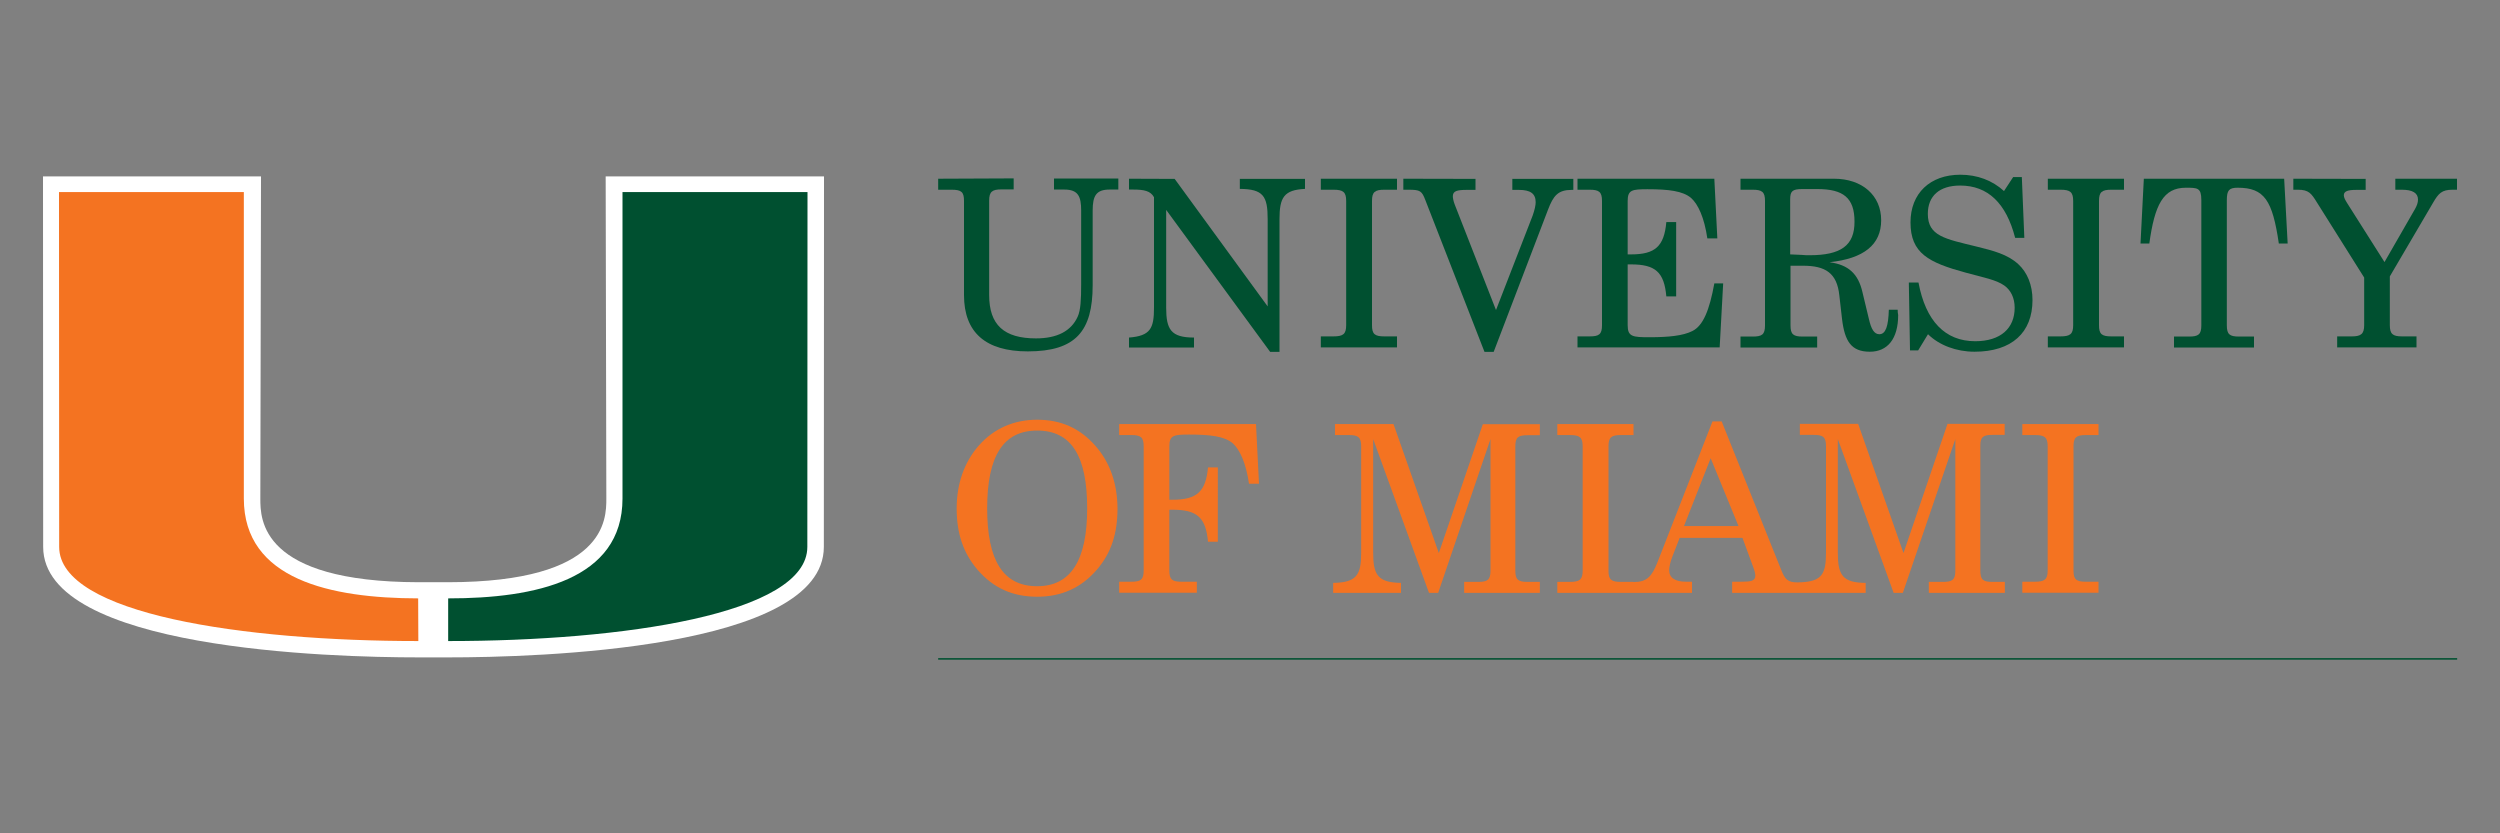 <?xml version="1.0" encoding="utf-8"?>
<!-- Generator: Adobe Illustrator 25.4.0, SVG Export Plug-In . SVG Version: 6.00 Build 0)  -->
<svg version="1.1" id="Layer_1" xmlns="http://www.w3.org/2000/svg" xmlns:xlink="http://www.w3.org/1999/xlink" x="0px" y="0px"
	 viewBox="0 0 450 150" style="enable-background:new 0 0 450 150;" xml:space="preserve">
<rect x="0" y="0" width="450" height="150" fill="#808080" stroke="none"/>
<style type="text/css">
	.st0{fill:#FFFFFF;}
	.st1{fill:#005030;}
	.st2{fill:#F47321;}
	.st3{fill:none;stroke:#005030;stroke-width:0.938;stroke-miterlimit:1.501;}
</style>
<g transform="matrix(.3 0 0 .3 231.87 110.83)">
	<g>
		<path class="st0" d="M-409.5-263.6l0.4,193.3c0,12.4,0,50.1-94.9,50.2l-8.9,0l-8.9,0c-94.9-0.2-94.9-37.8-94.9-50.2l0.4-193.3
			h-130.8l0.1,222.3c0,61.5,172.4,66.3,225.3,66.3h17.8c52.8,0,225.3-4.8,225.3-66.3l0.1-222.3L-409.5-263.6"/>
		<path class="st1" d="M-399.4-254.2l0,183.9c0,48.8-52.2,59.9-104.6,59.9c0,8,0,20.5,0,25.6c104.7,0,215.5-16.2,215.5-56.5
			c0-7.4,0.1-212.9,0.1-212.9L-399.4-254.2L-399.4-254.2z"/>
		<path class="st2" d="M-737.5-254.2c0,0,0.1,205.5,0.1,212.9c0,40.4,110.8,56.5,215.5,56.5c0-5.1-0.1-17.6-0.1-25.6
			c-52.4-0.1-104.6-11.2-104.6-59.9l0-183.9L-737.5-254.2L-737.5-254.2z"/>
	</g>
	<g>
		<g>
			<path class="st1" d="M403.3-264.6c-18.2,0-29.9,11.2-29.9,28.6c0,18.5,10.8,24.1,33.3,30.2c10.2,2.8,18.1,4.2,23,7.7
				c3.9,2.8,6.2,7.4,6.2,13.3c0,12.3-8.4,20.1-23.7,20.1c-18,0-29.7-12.1-34-35.2h-5.8l0.7,40.7h4.9l5.9-9.7
				c6.7,6.6,17,10.5,27.9,10.5c22.4,0,34.8-11.5,34.8-31c0-9-3.1-16.6-8.6-21.6c-6.5-5.9-14.9-8-25-10.5
				c-18.7-4.6-29.2-6.2-29.2-19.6c0-10.8,7-17,19.4-17c16.6,0,27.6,10.5,33,31.4h5.5l-1.5-36.5H435l-5.5,8.4
				C422.5-261.2,413.5-264.6,403.3-264.6L403.3-264.6z"/>
			<path class="st1" d="M-210-262.2v6.6h8.1c5.9,0,7.4,1.4,7.4,6.7v56.5c0,22.4,12.9,33.8,38.3,33.8c28.8,0,38.9-12.2,38.9-39.7
				v-44.8c0-9,2.2-12.6,10.2-12.6h5.2v-6.6h-38.6v6.6h6.2c8.3,0,10.1,4.1,10.1,12.6v44.2c0,9.1-0.3,15.6-2.1,19.5
				c-3.9,8.6-12.3,13-25,13c-19.2,0-28.1-8.1-28.1-26v-56.7c0-5.3,1.8-6.7,7.4-6.7h7.3v-6.6L-210-262.2L-210-262.2z"/>
			<path class="st1" d="M-95.5-262.2v6.5h2.4c6.7,0,10.5,0.8,12.6,4.6v66.2c0,12.5-2.1,17-15,18v6h39v-6c-13.8,0-16.7-4.8-16.7-18
				v-58.6l62.4,85.2h5.6v-79.8c0-12.9,2.7-17.4,15.3-18v-6H-29v6c14,0.1,16.7,4.3,16.7,18v52.5l-55.8-76.5L-95.5-262.2L-95.5-262.2z
				"/>
			<path class="st1" d="M19.6-262.2v6.6h7.6c5.8,0,7.6,1.4,7.6,6.7v74.6c0,5.3-1.8,6.7-7.6,6.7h-7.6v6.6h45.7v-6.6h-7.6
				c-5.8,0-7.4-1.4-7.4-6.7v-74.6c0-5.3,1.7-6.7,7.4-6.7h7.6v-6.6C65.3-262.2,19.6-262.2,19.6-262.2z"/>
			<path class="st1" d="M69.1-262.2v6.6h3.1c7,0,8,0.7,10.1,6.2l35.5,91.1h5.5l32.6-85.3c3.2-8.4,6-11.9,14.2-11.9h1v-6.6h-36.6v6.6
				h3.9c6.9,0,10.1,2.2,10.1,7.4c0,1.8-0.6,4.6-1.8,8l-22,56.7l-24.8-63.4c-0.8-2.1-1.1-3.9-1.1-4.9c0-3.2,2.7-3.8,8.4-3.8h5.2v-6.6
				L69.1-262.2L69.1-262.2z"/>
			<path class="st1" d="M173.6-262.2v6.6h7.3c5.6,0,7.4,1.3,7.4,6.7v74.6c0,5.5-1.8,6.7-7.4,6.7h-7.3v6.6h85.3l2.1-38.4h-5.3
				c-2.9,16-6.7,25.4-13.2,28.6c-5.6,2.8-14,3.7-25.8,3.7c-10,0-13-0.3-13-7.2v-36.5h2c14.6,0,19.9,4.6,21.2,19.2h5.9v-44.6h-5.9
				c-1.3,14.6-6.7,19.4-21.2,19.4h-2v-32.1c0-6.6,2.7-7,11.9-7c12.9,0,21.2,1.1,26.1,5.2c4.3,3.8,8,11.9,9.8,24.3h6l-1.8-35.8
				L173.6-262.2L173.6-262.2z"/>
			<path class="st1" d="M365.7-183.6h-5.3c-0.3,10-1.9,14.7-5.7,14.7c-3.1,0-4.9-3.1-6.3-9.3l-3.8-15.8
				c-2.5-11.1-8.4-16.6-19.8-18.1c20.6-2.2,31-10.5,31-25.2c0-14.9-11.4-24.9-28.3-24.9h-56.1v6.6h7.3c5.6,0,7.4,1.3,7.4,6.7v74.7
				c0,5.5-1.8,6.7-7.4,6.7h-7.3v6.6h46v-6.6h-8.7c-5.6,0-7.3-1.3-7.3-6.7V-210h7.5c13.5,0,20.4,4.4,21.8,17.8l1.6,14
				c1.6,13.6,5.6,19.8,16.7,19.8c10.6,0,17-7.7,17-22C365.8-181.4,365.7-182.5,365.7-183.6z M312.9-216.3c-1.6,0-3.1,0-4.8-0.2
				l-6.9-0.3v-33c0-4.8,1.2-6.2,7.2-6.2h9.1c15.6,0,22.3,5.3,22.3,19.5C339.9-222.1,331.6-216.3,312.9-216.3z"/>
			<path class="st1" d="M455.8-262.2v6.6h7.6c5.8,0,7.6,1.4,7.6,6.7v74.6c0,5.3-1.8,6.7-7.6,6.7h-7.6v6.6h45.7v-6.6h-7.6
				c-5.8,0-7.4-1.4-7.4-6.7v-74.6c0-5.3,1.7-6.7,7.4-6.7h7.6v-6.6C501.5-262.2,455.8-262.2,455.8-262.2z"/>
			<path class="st1" d="M513.4-262.2l-2,38.9h5.3c3.2-23.4,8.4-33.5,21.9-33.5c7,0,9.3,0,9.3,7.4v75.2c0,5.5-1.8,6.7-7.4,6.7h-9v6.6
				h48v-6.6h-9c-5.6,0-7.3-1.3-7.3-6.7v-75.2c0-5.8,1.3-7.4,6.5-7.4c16.1,0,20.9,7.6,24.7,33.5h5.3l-2.1-38.9H513.4L513.4-262.2z"/>
			<path class="st1" d="M603.1-262.2v6.6h2.7c6.6,0,8.1,2.2,11.5,7.7l28.3,45v28.6c0,5.3-2,6.7-7.4,6.7h-8.8v6.6h47.6v-6.6h-8.7
				c-5.5,0-7.3-1.4-7.3-6.7v-29.3l26-44.3c3.2-5.5,5.2-7.7,11.6-7.7h2.7v-6.6h-37v6.6h3.9c6.5,0,9.7,2,9.7,5.9
				c0,1.8-0.6,3.5-1.7,5.5l-18.4,32l-22.3-35.2c-1.3-2.1-2.1-3.5-2.1-4.9c0-2.4,2.5-3.2,7.3-3.2h5.8v-6.6L603.1-262.2L603.1-262.2z"
				/>
			<path class="st2" d="M-115.8-102.1c-9.2-10.4-20.5-15.5-34.8-15.5c-14,0-26.1,5.3-35.1,15.6c-8.5,9.7-13.2,22.6-13.2,37.6
				c0,14.8,3.8,26.6,12.5,36.8c9.6,11.1,21.2,16.2,35.8,16.2c14.6,0,26.4-5.3,35.8-16.2c8.7-10.1,12.4-21.8,12.4-36.8
				C-102.5-79.5-107-92.2-115.8-102.1z M-150.6-17.7c-20.5,0-30-15.5-30-46.7c0-31.5,9.7-46.7,30-46.7c20.6,0,30,15.3,30,46.7
				C-120.6-33.2-130.4-17.7-150.6-17.7z"/>
			<path class="st2" d="M422.5-108.5h7.4v-6.6h-34.3l-26.4,77.5l-27.2-77.5H307v6.6h8.3c5.6,0,7.4,1.2,7.4,6.7v64
				c0,12.4-2.3,17-14.3,17.7c-1,0-2,0.1-2.8,0.1c-5.8,0-7.5-1.8-9.7-7.3l-35.8-89.3h-5.5l-33,84.5c-3.4,8.5-6.2,11.9-14.4,11.9v-0.1
				h-7.6c-5.8,0-7.4-1.4-7.4-6.7v-74.7c0-5.3,1.7-6.7,7.4-6.7h7.6v-6.6h-45.7v6.6h7.6c5.8,0,7.6,1.4,7.6,6.7v74.7
				c0,5.3-1.8,6.7-7.6,6.7h-7.6v6.6h80.8v-6.7h-3.5c-6.7,0-10.2-2.4-10.2-6.9c0-1.8,0.7-5.2,2-8.4l4.3-11h37.7l6.5,17.7
				c0.8,2.1,1.2,3.8,1.2,4.9c0,3.3-2.6,3.7-8.6,3.7h-5.3v6.7h80.1v-6c-13.8-0.1-16.7-4.6-16.7-18v-68.3l33.5,92.3h5.5l31.5-92.3v79
				c0,5.5-1.8,6.7-7.5,6.7h-8.4v6.6H430v-6.6h-7.4c-5.6,0-7.3-1.2-7.3-6.7v-74.7C415.2-107.2,416.9-108.5,422.5-108.5z M237.5-53.8
				l16-40.7l16.7,40.7H237.5z"/>
			<path class="st2" d="M-101.4-115v6.6h7.3c5.6,0,7.4,1.3,7.4,6.7v74.6c0,5.5-1.8,6.7-7.4,6.7h-7.3v6.6h46.6v-6.6H-64
				c-5.6,0-7.3-1.3-7.3-6.7v-36.5h2c14.6,0,19.9,4.6,21.2,19.2h5.9V-89h-5.9c-1.3,14.6-6.7,19.4-21.2,19.4h-2v-32.1
				c0-6.6,2.7-7,11.9-7c12.9,0,21.2,1.1,26.1,5.2c4.3,3.8,8,11.9,9.8,24.3h6l-1.8-35.8L-101.4-115L-101.4-115z"/>
			<path class="st2" d="M28.1-115v6.6h8.3c5.6,0,7.4,1.3,7.4,6.7v64c0,13.2-2.7,17.8-16.8,18v6h40.7v-6C53.9-19.9,51-24.4,51-37.7
				v-68.3l33.5,92.3H90l31.4-92.3v79c0,5.5-1.8,6.7-7.4,6.7h-8.4v6.6H151v-6.6h-7.4c-5.6,0-7.3-1.3-7.3-6.7v-74.6
				c0-5.5,1.7-6.7,7.3-6.7h7.4v-6.6h-34.2L90.4-37.6L63.2-115L28.1-115L28.1-115z"/>
			<path class="st2" d="M440.5-115v6.6h7.6c5.8,0,7.6,1.4,7.6,6.7v74.6c0,5.3-1.8,6.7-7.6,6.7h-7.6v6.6h45.7v-6.6h-7.6
				c-5.8,0-7.4-1.4-7.4-6.7v-74.6c0-5.3,1.7-6.7,7.4-6.7h7.6v-6.6C486.2-115,440.5-115,440.5-115z"/>
		</g>
		<path class="st3" d="M-210,25.9l911.4,0"/>
	</g>
</g>
</svg>
